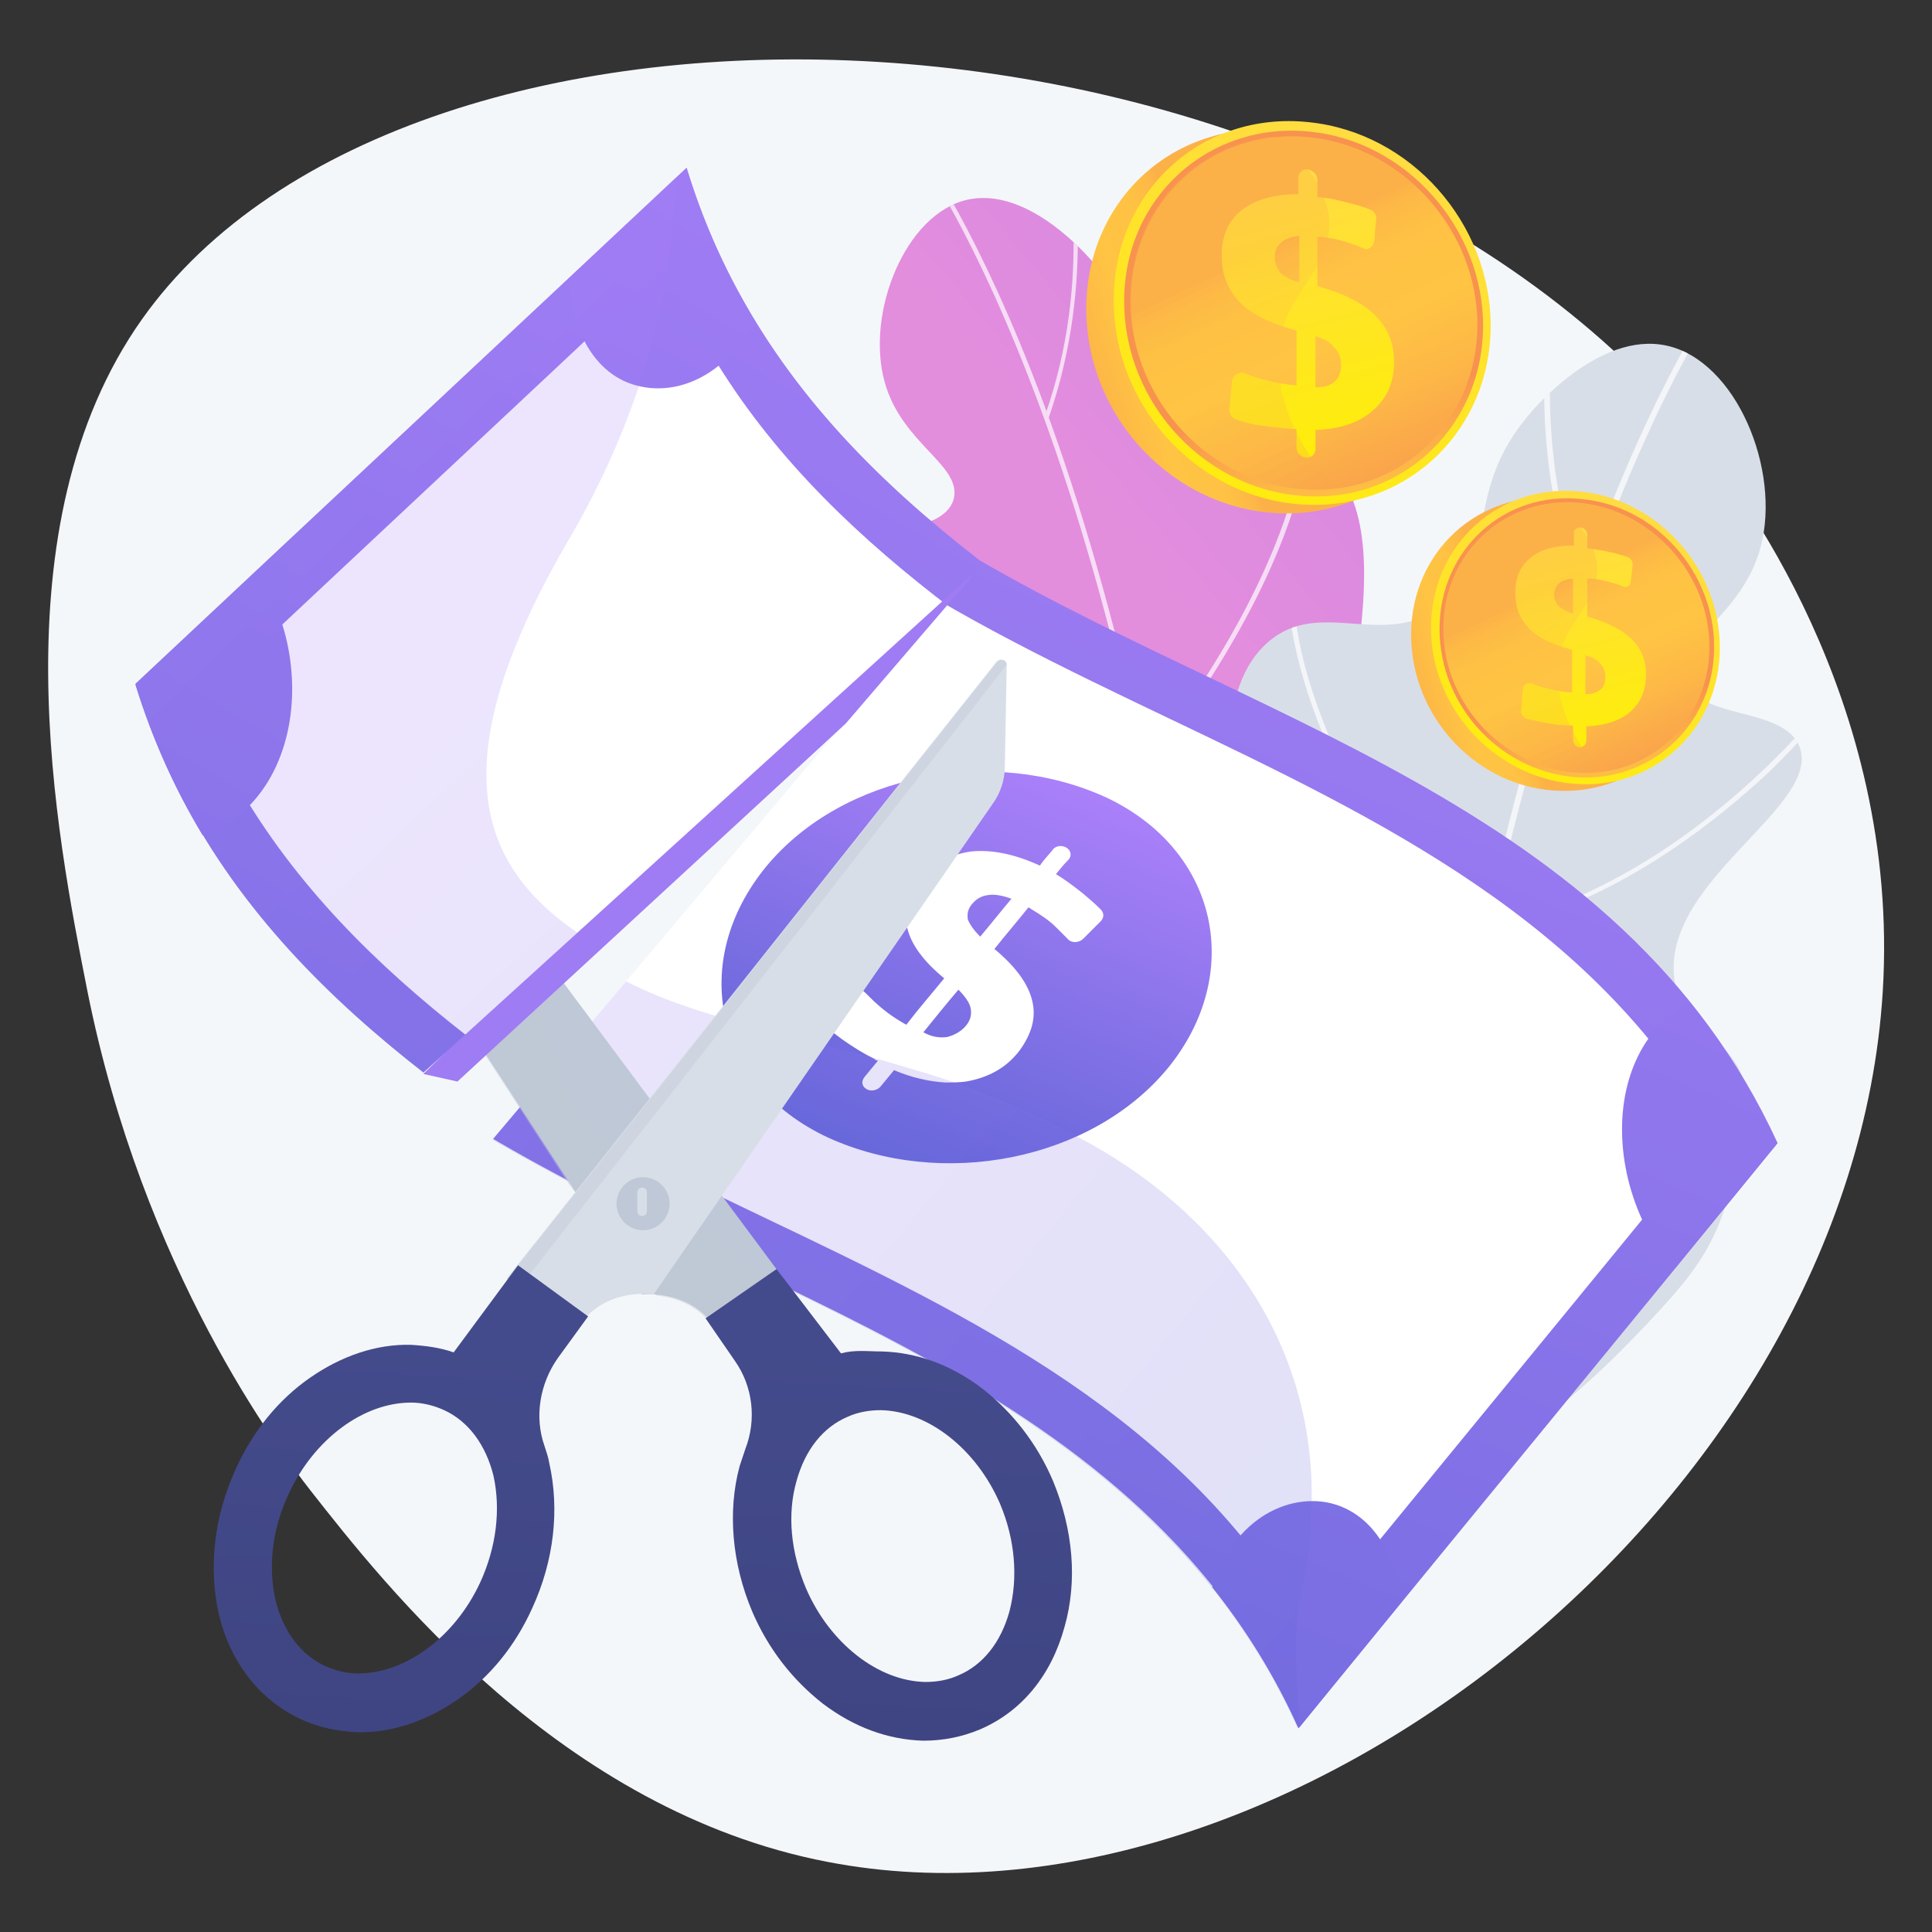 <?xml version="1.0" encoding="utf-8"?>
<!-- Generator: Adobe Illustrator 19.0.0, SVG Export Plug-In . SVG Version: 6.00 Build 0)  -->
<svg version="1.1" xmlns="http://www.w3.org/2000/svg" xmlns:xlink="http://www.w3.org/1999/xlink" x="0px" y="0px"
	 viewBox="0 0 204 204" style="enable-background:new 0 0 204 204;" xml:space="preserve">
<rect x="0" y="0" width="204" height="204" fill="#333333" stroke="none"/>
<style type="text/css">
	.st0{fill:#F4F7FA;}
	.st1{opacity:0.7;clip-path:url(#SVGID_3_);}
	.st2{fill:#FFFFFF;}
	.st3{opacity:0.7;clip-path:url(#SVGID_5_);}
	.st4{clip-path:url(#SVGID_7_);}
	.st5{fill:url(#SVGID_8_);}
	.st6{fill:url(#SVGID_9_);}
	.st7{fill:url(#SVGID_10_);}
	.st8{fill:url(#SVGID_11_);}
	.st9{fill:url(#SVGID_12_);}
	.st10{fill:url(#SVGID_13_);}
	.st11{opacity:0.2;fill:url(#SVGID_14_);}
	.st12{fill:#BFC8D6;}
	.st13{opacity:0.4;fill:#BFC8D6;}
	.st14{fill:url(#SVGID_15_);}
	.st15{fill:#D8DEE8;}
	.st16{fill:url(#SVGID_16_);}
	.st17{fill:url(#SVGID_17_);}
	.st18{clip-path:url(#SVGID_19_);}
	.st19{fill:url(#SVGID_20_);}
	.st20{fill:url(#SVGID_21_);}
	.st21{fill:url(#SVGID_22_);}
	.st22{fill:url(#SVGID_23_);}
	.st23{fill:url(#SVGID_24_);}
	.st24{fill:url(#SVGID_25_);}
	.st25{opacity:0.2;fill:url(#SVGID_26_);}
	.st26{fill:url(#SVGID_27_);}
	.st27{fill:url(#SVGID_28_);}
	.st28{fill:url(#SVGID_29_);}
	.st29{fill:url(#SVGID_30_);}
	.st30{fill:url(#SVGID_31_);}
	.st31{opacity:0.3;fill:url(#SVGID_32_);}
	.st32{fill:url(#SVGID_33_);}
	.st33{fill:url(#SVGID_34_);}
	.st34{fill:url(#SVGID_35_);}
	.st35{fill:url(#SVGID_36_);}
	.st36{fill:url(#SVGID_37_);}
	.st37{opacity:0.3;fill:url(#SVGID_38_);}
</style>
<g id="Background">
</g>
<g id="Illustration">
	<g>
		<g>
			<path class="st0" d="M179.6,46.8C139.1-3.3,43.2-6.1,15,33.7c-15.5,21.9-9,54.6-5.8,70.8c5.9,29.7,20.4,48.8,23.6,52.9
				c7.7,9.8,26.4,33.8,54.6,39.2c48.1,9.3,108.1-38.2,111.4-91.9C200.7,73.7,183.1,51.1,179.6,46.8z"/>
			<g>
				<g>
					<g>
						<defs>
							<path id="SVGID_1_" d="M136.2,125.5c14.2-7.2,19.3-26.8,14.1-33.2c-2.7-3.3-7.1-1.7-9.5-5.5c-2.6-4.2,1.5-8.3,2.7-18.6
								c0.6-5.3,1.7-15-3.3-19.3c-5-4.3-11,0.9-16.6-3.4c-5.3-4.1-1.9-10.3-8-17.6c-0.6-0.7-7-8.3-13.5-6.8
								c-6.5,1.5-10.7,11.9-8.7,19.2c1.8,6.6,8.2,8.8,7.3,12.4c-1.1,3.9-9.3,2.6-10.8,6.5c-2.2,5.7,13.3,12.6,12,22
								c-0.7,5.5-6.4,5.5-8.8,12.2c-3.1,8.6,2.6,19.1,8,24.8C109.2,126.3,123.8,131.7,136.2,125.5z"/>
						</defs>
						<linearGradient id="SVGID_2_" gradientUnits="userSpaceOnUse" x1="126.385" y1="67.114" x2="274.327" y2="-56.918">
							<stop  offset="3.597120e-003" style="stop-color:#E38DDD"/>
							<stop  offset="1" style="stop-color:#9571F6"/>
						</linearGradient>
						<use xlink:href="#SVGID_1_"  style="overflow:visible;fill:url(#SVGID_2_);"/>
						<clipPath id="SVGID_3_">
							<use xlink:href="#SVGID_1_"  style="overflow:visible;"/>
						</clipPath>
						<g class="st1">
							<path class="st2" d="M128.2,133.1l0.5,0c-1.7-19.5-4.5-37.8-8.1-54.3c-2.9-13.2-6.4-25.4-10.4-36.2
								C103.3,24.1,97.3,16.1,97.3,16l-0.4,0.3c0.1,0.1,6,8.1,12.8,26.4C116,59.6,124.3,89,128.2,133.1z"/>
							<path class="st2" d="M110.7,44.2c5.2-14.8,2.3-28,2.3-28.1l-0.5,0.1c0,0.1,3,13.2-2.2,27.8L110.7,44.2z"/>
							<path class="st2" d="M121.2,81c10.4-13.5,14.5-23.6,16.1-29.8c1.7-6.7,0.9-10.1,0.9-10.2l-0.5,0.1c0,0,0.8,3.5-0.9,10
								c-1.6,6.1-5.6,16.1-15.9,29.5L121.2,81z"/>
							<path class="st2" d="M126.8,116.5c23.1-18.9,26.6-36.2,26.7-36.3l-0.5-0.1c0,0-0.9,4.5-4.8,11.3c-3.4,6-10,15.1-21.7,24.7
								L126.8,116.5z"/>
							<path class="st2" d="M114.6,75c1.7,0.6,3.4,1.1,5.1,1.4l0.1-0.5c-11.6-2.5-20.8-9.4-26.4-14.8c-6.1-5.8-9.6-11-9.6-11.1
								l-0.4,0.3c0,0.1,3.5,5.4,9.7,11.2C97.9,66.1,105.3,71.8,114.6,75z"/>
							<path class="st2" d="M123,109.2c0.9,0.3,1.8,0.6,2.8,0.8l0.1-0.5c-11.9-3.2-20-11.3-24.7-17.5c-5.1-6.8-7.3-12.8-7.3-12.9
								l-0.5,0.2c0,0.1,2.3,6.2,7.4,13C105.1,98.1,112.4,105.5,123,109.2z"/>
						</g>
					</g>
				</g>
				<g>
					<g>
						<defs>
							<path id="SVGID_4_" d="M139.2,153.2c-15.9-7.9-21.8-29.7-16.1-36.8c3-3.7,7.9-2,10.5-6.3c2.9-4.8-1.8-9.3-3.2-20.8
								c-0.7-5.9-2.1-16.7,3.5-21.5c5.5-4.8,12.3,0.9,18.5-3.9c5.9-4.6,2-11.5,8.7-19.7c0.6-0.8,7.7-9.3,14.9-7.7
								c7.3,1.6,12.1,13.1,9.9,21.3c-2,7.4-9.1,9.9-8,13.9c1.3,4.4,10.3,2.8,12.1,7.1c2.5,6.3-14.6,14.2-13.2,24.6
								c0.8,6.1,8.7,6.6,7.5,14.4c-1.9,12.6-4.4,15.6-10.4,22C165.1,149.1,153,160.1,139.2,153.2z"/>
						</defs>
						<use xlink:href="#SVGID_4_"  style="overflow:visible;fill:#D8DEE8;"/>
						<clipPath id="SVGID_5_">
							<use xlink:href="#SVGID_4_"  style="overflow:visible;"/>
						</clipPath>
						<g class="st3">
							<path class="st2" d="M148.2,161.6l-0.6,0c1.7-21.8,4.6-42.2,8.5-60.7c3.1-14.8,6.9-28.4,11.3-40.5
								c7.4-20.5,14-29.5,14.1-29.6l0.5,0.3c-0.1,0.1-6.6,9-14,29.5C161.1,79.5,152.1,112.4,148.2,161.6z"/>
							<path class="st2" d="M166.7,62.4c-6-16.4-2.8-31.2-2.8-31.3l0.6,0.1c0,0.1-3.2,14.8,2.8,31L166.7,62.4z"/>
							<path class="st2" d="M155.5,103.5c-11.8-15-16.4-26.2-18.2-33c-2-7.4-1.1-11.2-1.1-11.4l0.5,0.1c0,0-0.8,3.9,1.1,11.2
								c1.8,6.7,6.4,17.9,18.1,32.8L155.5,103.5z"/>
							<path class="st2" d="M149.5,143.1c-25.9-20.9-30.1-40-30.1-40.2l0.6-0.1c0,0,1.1,5,5.5,12.6c3.9,6.6,11.3,16.8,24.4,27.3
								L149.5,143.1z"/>
							<path class="st2" d="M162.8,96.7c-1.8,0.6-3.7,1.2-5.7,1.7l-0.1-0.5c12.9-2.9,23-10.7,29.3-16.7c6.8-6.5,10.6-12.4,10.6-12.5
								l0.5,0.3c0,0.1-3.9,6-10.7,12.6C181.3,86.6,173.1,93.1,162.8,96.7z"/>
							<path class="st2" d="M153.8,134.9c-1,0.4-2,0.7-3.1,1l-0.1-0.5c13.3-3.6,22.2-12.8,27.3-19.7c5.6-7.6,8-14.4,8-14.5l0.5,0.2
								c0,0.1-2.5,6.9-8.1,14.6C173.5,122.4,165.5,130.7,153.8,134.9z"/>
						</g>
					</g>
				</g>
			</g>
			<g>
				<g>
					<defs>
						
							<rect id="SVGID_6_" x="73" y="66.2" transform="matrix(0.645 -0.764 0.764 0.645 -48.52 136.798)" width="100.2" height="108.9"/>
					</defs>
					<clipPath id="SVGID_7_">
						<use xlink:href="#SVGID_6_"  style="overflow:visible;"/>
					</clipPath>
					<g class="st4">
						
							<linearGradient id="SVGID_8_" gradientUnits="userSpaceOnUse" x1="2176.916" y1="-1355.432" x2="2241.617" y2="-1140.554" gradientTransform="matrix(0.774 0.634 -0.634 0.774 -2385.99 -305.802)">
							<stop  offset="0" style="stop-color:#AA80F9"/>
							<stop  offset="0.996" style="stop-color:#6165D7"/>
						</linearGradient>
						<path class="st5" d="M100.3,57.3c-0.6,1.2-1.2,2.4-2,3.5c-2.3,3.5-5.1,7-8,10.1c-0.4,0.4-0.8,0.8-1.2,1.2c0.7,0.5,1.4,1,2,1.6
							c2.2,2.1,3.6,5.6,3.6,8.6c0.1,1.7-0.3,3.3-1.1,4.7c-0.4,1.3-1.1,2.5-2.1,3.5c-1,1.5-2,3.1-3,4.7c-1.9,2.8-4.1,5.5-6.4,8
							c-3.5,3.7-7.6,6.8-11.5,10c-1.5,1.5-3.3,2.6-5.4,3.1c-1.1,0.1-2.2,0.3-3.2,0.4c-2.9,0.1-5.7-1.1-7.9-2.9
							c-1.8,1.6-3.8,3-5.9,4.1c31.2,19.7,72.1,27.4,89,64.5c16.8-20.6,33.7-41.1,50.5-61.7C171,84.4,131.2,76.2,100.3,57.3z"/>
						<path class="st2" d="M137.9,172.1c-25.5-44.6-89.2-42.6-114.7-87.3c14.3-17.5,28.7-35,43-52.5c25.5,44.6,89.2,42.6,114.7,87.3
							C166.6,137.1,152.2,154.6,137.9,172.1z"/>
						<g>
							<g>
								
									<linearGradient id="SVGID_9_" gradientUnits="userSpaceOnUse" x1="2098.893" y1="-1338.467" x2="2176.243" y2="-1081.581" gradientTransform="matrix(0.774 0.634 -0.634 0.774 -2385.99 -305.802)">
									<stop  offset="0" style="stop-color:#AA80F9"/>
									<stop  offset="0.996" style="stop-color:#6165D7"/>
								</linearGradient>
								<path class="st6" d="M73.7,41.6c-0.2,0.2-0.4,0.4-0.6,0.6c0,0,0,0-0.1,0.1c-2.3,2.4-5.2,3.5-7.9,3.3c-2.4-0.2-4.7-1.5-6.5-4
									c-0.3-0.4-0.5-0.8-0.7-1.2c-0.8-1.6-1.4-3.3-1.7-5.2c3.6-4.4,7.2-8.8,10.8-13.2c2.6,5.6,5.7,10.5,9.2,14.9
									C75.7,38.5,74.8,40.2,73.7,41.6z"/>
								
									<linearGradient id="SVGID_10_" gradientUnits="userSpaceOnUse" x1="2075.607" y1="-1349.726" x2="2157.021" y2="-1079.341" gradientTransform="matrix(0.774 0.634 -0.634 0.774 -2385.99 -305.802)">
									<stop  offset="0" style="stop-color:#AA80F9"/>
									<stop  offset="0.996" style="stop-color:#6165D7"/>
								</linearGradient>
								<path class="st7" d="M29.7,95.3c-1.2,1.4-2.5,2.4-4.1,3.2c-3.5-4.4-6.6-9.3-9.1-14.9c3.7-4.5,7.4-9,11-13.5
									c1,1,2,2.3,2.8,3.9c0.2,0.4,0.4,0.8,0.6,1.3c3,6.4,3,14.2-0.8,19.4c0,0,0,0,0,0.1C29.9,95,29.8,95.1,29.7,95.3z"/>
							</g>
							<g>
								
									<linearGradient id="SVGID_11_" gradientUnits="userSpaceOnUse" x1="2224.106" y1="-1394.366" x2="2305.126" y2="-1125.291" gradientTransform="matrix(0.774 0.634 -0.634 0.774 -2385.99 -305.802)">
									<stop  offset="0" style="stop-color:#AA80F9"/>
									<stop  offset="0.996" style="stop-color:#6165D7"/>
								</linearGradient>
								<path class="st8" d="M187.6,120.8c-3.6,4.4-7.2,8.8-10.8,13.2c-1-1-2-2.3-2.8-3.9c-0.2-0.4-0.4-0.8-0.6-1.3
									c-2.9-6.3-3-14,0.7-19.2c0.2-0.2,0.3-0.4,0.5-0.7c1.1-1.4,2.5-2.5,3.8-3.1C181.9,110.2,185,115.2,187.6,120.8z"/>
								
									<linearGradient id="SVGID_12_" gradientUnits="userSpaceOnUse" x1="2203.82" y1="-1395.852" x2="2281.585" y2="-1137.586" gradientTransform="matrix(0.774 0.634 -0.634 0.774 -2385.99 -305.802)">
									<stop  offset="0" style="stop-color:#AA80F9"/>
									<stop  offset="0.996" style="stop-color:#6165D7"/>
								</linearGradient>
								<path class="st9" d="M148.1,169c-3.7,4.5-7.4,9-11,13.5c-2.5-5.6-5.6-10.5-9.1-14.9c0.7-1.9,1.5-3.5,2.6-5
									c0.1-0.2,0.3-0.3,0.4-0.5c0,0,0,0,0.1-0.1c2.1-2.3,4.8-3.5,7.5-3.5c2.7,0,5.3,1.3,7.1,4c0.3,0.4,0.5,0.7,0.7,1.2
									C147.2,165.3,147.8,167.1,148.1,169z"/>
							</g>
						</g>
						
							<linearGradient id="SVGID_13_" gradientUnits="userSpaceOnUse" x1="2176.971" y1="-1282.001" x2="2189.767" y2="-1239.506" gradientTransform="matrix(0.774 0.634 -0.634 0.774 -2385.99 -305.802)">
							<stop  offset="0" style="stop-color:#AA80F9"/>
							<stop  offset="0.996" style="stop-color:#6165D7"/>
						</linearGradient>
						<path class="st10" d="M123.3,112.8c-8.1,9.8-23.9,12.8-35.9,7.3c-12-5.6-14.7-18.6-6.5-28.6c8.1-9.8,23.9-12.8,35.9-7.3
							C128.7,89.8,131.4,102.9,123.3,112.8z"/>
						<g>
							<path class="st2" d="M109,105.7c-0.4-1.7-1.6-3.5-4-5.5c1.2-1.5,2.4-2.9,3.6-4.4c0.1,0.1,0.2,0.1,0.3,0.2
								c1,0.6,1.9,1.2,2.6,1.9c0.4,0.4,0.8,0.8,1.2,1.2c0.4,0.5,1.2,0.5,1.7,0c0.6-0.6,1.2-1.2,1.8-1.8c0.4-0.4,0.4-0.9,0-1.3
								c-0.6-0.6-1.3-1.2-1.9-1.7c-0.9-0.7-1.8-1.4-2.8-2c0.4-0.5,0.8-1,1.3-1.5c0.4-0.4,0.3-1-0.2-1.3c-0.5-0.3-1.2-0.2-1.5,0.3
								c-0.4,0.5-0.9,1-1.3,1.6c-2.6-1.2-5-1.7-7.2-1.5c-2.2,0.3-4,1.2-5.4,3c-1.4,1.7-1.8,3.4-1.4,5.1c0.4,1.7,1.7,3.5,3.9,5.3
								c-1.3,1.6-2.7,3.2-4,4.9c-1.1-0.6-2.1-1.3-3-2.1c-0.6-0.5-1.1-1.1-1.7-1.6c-0.4-0.5-1.3-0.5-1.8,0c-0.8,0.8-1.5,1.6-2.3,2.3
								c-0.4,0.4-0.4,0.9,0,1.3c0.6,0.6,1.3,1.1,2.1,1.7c1,0.7,2.1,1.4,3.3,2c0.1,0.1,0.3,0.2,0.4,0.2c-0.5,0.6-0.9,1.1-1.4,1.7
								c-0.4,0.5-0.3,1,0.2,1.3c0,0,0,0,0,0c0.5,0.3,1.2,0.1,1.5-0.3c0.5-0.6,0.9-1.1,1.4-1.7c1.9,0.8,3.7,1.2,5.4,1.3
								c0.7,0,1.5,0,2.2-0.1c2.3-0.4,4.2-1.4,5.6-3.2C109,109.1,109.4,107.4,109,105.7z M101.2,104.5c0.7,0.7,1.2,1.4,1.3,2
								c0.1,0.6,0,1.2-0.5,1.8c-0.5,0.6-1.2,1-2,1.2c-0.8,0.1-1.6,0-2.5-0.5C98.8,107.4,100,105.9,101.2,104.5z M102.2,97.1
								c-0.1-0.6,0-1.1,0.4-1.6c0.5-0.6,1-0.9,1.8-1c0.7-0.1,1.6,0.1,2.4,0.4c-1.1,1.3-2.2,2.7-3.3,4
								C102.8,98.2,102.4,97.6,102.2,97.1z"/>
						</g>
						
							<linearGradient id="SVGID_14_" gradientUnits="userSpaceOnUse" x1="2105.42" y1="-1256.131" x2="2261.316" y2="-1256.131" gradientTransform="matrix(0.774 0.634 -0.634 0.774 -2385.99 -305.802)">
							<stop  offset="0" style="stop-color:#AA80F9"/>
							<stop  offset="0.996" style="stop-color:#6165D7"/>
						</linearGradient>
						<path class="st11" d="M137.2,182.2c-0.1,0.1-0.1,0.1-0.2,0.2c-24-52.7-96.6-46.1-120.6-98.8c16.5-20.1,33-40.3,49.5-60.4
							c0.3,2.9,0.5,6.1,0.5,9.5c0,3.9-0.4,8.2-1.3,12.8c-1,5.2-2.6,10.8-5.2,17.1c-12.9,30.9-1.8,39.7,16.8,45
							c4.9,1.4,10.4,2.7,15.9,4.2c2.4,0.7,4.9,1.4,7.3,2.2c4.8,1.6,9.5,3.6,13.8,6c15,7.8,25.1,21.5,24.8,38.6
							c0,3.1-0.4,6.3-1.1,9.5c-0.2,0.8-0.3,1.7-0.4,2.6C136.7,174,136.9,177.9,137.2,182.2z"/>
					</g>
				</g>
				<g>
					<path class="st12" d="M83.1,135.5l-1.5,1.2l-5.5,4.5c-1.7-3.5-4.8-4.3-6.7-4.5c-1-0.1-1.6,0-1.6,0l-7.6-11.7L33.4,83.9
						c-0.8-1.2-1.1-2.6-1.1-4l0.2-10.8c0-0.3,0.1-0.5,0.4-0.5c0.2-0.1,0.5,0,0.6,0.2L83.1,135.5z"/>
					<path class="st13" d="M81.5,136.8l-5.5,4.5c-1.7-3.5-4.8-4.3-6.7-4.5l-9.2-11.7L33.4,83.9c-0.8-1.2-1.1-2.6-1.1-4l0.1-8
						c1.5,5.3,4.7,14.9,9.4,17.2c6.5,3.2,13.2,9.2,15.9,20c2.7,10.7,9.4,15.1,16.9,20.9C78.2,132.8,80.3,135.1,81.5,136.8z"/>
					
						<linearGradient id="SVGID_15_" gradientUnits="userSpaceOnUse" x1="-1600.812" y1="-2243.866" x2="-1611.067" y2="-1991.986" gradientTransform="matrix(1 1.510000e-002 -1.510000e-002 1 1661.182 2410.401)">
						<stop  offset="0" style="stop-color:#444B8C"/>
						<stop  offset="0.996" style="stop-color:#26264F"/>
					</linearGradient>
					<path class="st14" d="M111.2,156.4c-1.7-4-4.3-7.3-7.5-9.8c-3.3-2.5-6.9-3.8-10.6-3.9c-1.5,0-2.8-0.2-4.3,0.2L82,134l-7.5,5.2
						l3.1,4.5c1.9,2.7,2.3,6.2,1.1,9.3c-0.2,0.6-0.4,1.2-0.6,1.8c-1.3,4.8-0.8,10.3,1.3,15.3c1.7,4,4.3,7.3,7.5,9.8
						c3.3,2.5,6.9,3.8,10.6,3.9c2.1,0,4.1-0.4,6-1.2c4.4-1.9,7.5-5.7,8.9-10.8C113.8,166.9,113.3,161.5,111.2,156.4z M106.6,170.1
						c-0.9,3.3-2.8,5.7-5.4,6.8c-1.1,0.5-2.3,0.7-3.5,0.7c-5-0.1-10.1-4.1-12.6-9.9c-1.6-3.8-2-7.8-1-11.3c0.9-3.3,2.8-5.7,5.4-6.8
						c1.1-0.5,2.3-0.7,3.5-0.7c5,0.1,10.1,4.1,12.6,9.9C107.2,162.6,107.5,166.6,106.6,170.1z"/>
					<path class="st15" d="M106.3,70.2l-0.2,10.8c0,1.4-0.5,2.8-1.3,3.9l-35.8,51.8c0,0-5.7-1-8.5,4.3l-5.8-5l-1.2-1l51.7-65.1
						c0.2-0.2,0.4-0.3,0.7-0.2C106.2,69.8,106.3,70,106.3,70.2z"/>
					<path class="st13" d="M106.3,70.2l-51.5,65.8l-1.2-1l51.7-65.1c0.2-0.2,0.4-0.3,0.7-0.2C106.2,69.8,106.3,70,106.3,70.2z"/>
					
						<linearGradient id="SVGID_16_" gradientUnits="userSpaceOnUse" x1="-1652.3" y1="-2244.638" x2="-1662.833" y2="-1985.932" gradientTransform="matrix(1 1.510000e-002 -1.510000e-002 1 1661.182 2410.401)">
						<stop  offset="0" style="stop-color:#444B8C"/>
						<stop  offset="0.996" style="stop-color:#26264F"/>
					</linearGradient>
					<path class="st16" d="M47.9,142.8c-1.4-0.5-2.9-0.7-4.5-0.8c-3.7-0.1-7.4,1.2-10.7,3.5c-3.3,2.3-6,5.6-7.8,9.6
						c-2.3,5-2.9,10.4-1.8,15.3c1.2,5.1,4.3,9.1,8.6,11.1c1.9,0.9,3.9,1.3,6,1.4c3.7,0.1,7.4-1.2,10.7-3.5c3.3-2.3,6-5.6,7.8-9.6
						c2.3-5,2.9-10.4,1.8-15.3c-0.1-0.6-0.3-1.2-0.5-1.8c-1.1-3.1-0.5-6.6,1.4-9.3l3.2-4.4l-7.4-5.4L47.9,142.8z M50.7,167.1
						c-2.7,5.8-7.9,9.6-12.9,9.6c-1.2,0-2.4-0.3-3.5-0.8c-2.6-1.2-4.4-3.7-5.2-6.9c-0.8-3.5-0.4-7.5,1.4-11.3
						c2.7-5.8,7.9-9.6,12.9-9.6c1.2,0,2.4,0.3,3.5,0.8c2.6,1.2,4.4,3.7,5.2,6.9C52.9,159.4,52.4,163.4,50.7,167.1z"/>
					<circle class="st12" cx="67.9" cy="127.1" r="2.8"/>
					<path class="st15" d="M68.3,127.9c0,0.3-0.2,0.5-0.5,0.5l0,0c-0.3,0-0.5-0.2-0.5-0.5l0-2c0-0.3,0.2-0.5,0.5-0.5l0,0
						c0.3,0,0.5,0.2,0.5,0.5L68.3,127.9z"/>
				</g>
				<linearGradient id="SVGID_17_" gradientUnits="userSpaceOnUse" x1="51.458" y1="62.681" x2="197.599" y2="223.659">
					<stop  offset="0" style="stop-color:#AA80F9"/>
					<stop  offset="0.996" style="stop-color:#6165D7"/>
				</linearGradient>
				<polygon class="st17" points="44.7,113.4 48.3,114.2 89.3,76.4 102.6,60.9 99.6,59.5 				"/>
				<g>
					<defs>
						
							<rect id="SVGID_18_" x="11.1" y="36" transform="matrix(0.74 -0.672 0.672 0.74 -26.174 57.313)" width="99.9" height="53.1"/>
					</defs>
					<clipPath id="SVGID_19_">
						<use xlink:href="#SVGID_18_"  style="overflow:visible;"/>
					</clipPath>
					<g class="st18">
						
							<linearGradient id="SVGID_20_" gradientUnits="userSpaceOnUse" x1="2515.509" y1="-1520.905" x2="2580.214" y2="-1306.013" gradientTransform="matrix(0.684 0.73 -0.73 0.684 -2686.395 -774.373)">
							<stop  offset="0" style="stop-color:#AA80F9"/>
							<stop  offset="0.996" style="stop-color:#6165D7"/>
						</linearGradient>
						<path class="st19" d="M179.1,131.5c-19.4,18.2-38.8,36.3-58.2,54.5C104,130.6,31.2,127.6,14.3,72.2
							c19.4-18.2,38.8-36.3,58.2-54.5C89.4,73.1,162.2,76.1,179.1,131.5z"/>
						<path class="st2" d="M123.1,175.9c-19.4-47.6-82.8-54-102.2-101.6c16.5-15.5,33-30.9,49.5-46.4c19.4,47.6,82.8,54,102.2,101.6
							C156.1,144.9,139.6,160.4,123.1,175.9z"/>
						<g>
							<g>
								
									<linearGradient id="SVGID_21_" gradientUnits="userSpaceOnUse" x1="2457.731" y1="-1510.035" x2="2535.086" y2="-1253.131" gradientTransform="matrix(0.684 0.73 -0.73 0.684 -2686.395 -774.373)">
									<stop  offset="0" style="stop-color:#AA80F9"/>
									<stop  offset="0.996" style="stop-color:#6165D7"/>
								</linearGradient>
								<path class="st20" d="M76.6,38c-0.2,0.2-0.4,0.4-0.6,0.6c0,0,0,0-0.1,0c-2.6,2.1-5.6,2.8-8.3,2.2c-2.4-0.5-4.5-2.1-5.9-4.8
									c-0.2-0.4-0.4-0.8-0.6-1.2c-0.6-1.6-1-3.5-1-5.4c4.1-3.9,8.3-7.8,12.4-11.6c1.8,5.9,4.2,11.2,7.1,16
									C79,35.3,77.9,36.8,76.6,38z"/>
								
									<linearGradient id="SVGID_22_" gradientUnits="userSpaceOnUse" x1="2434.444" y1="-1521.295" x2="2515.864" y2="-1250.891" gradientTransform="matrix(0.684 0.73 -0.73 0.684 -2686.395 -774.373)">
									<stop  offset="0" style="stop-color:#AA80F9"/>
									<stop  offset="0.996" style="stop-color:#6165D7"/>
								</linearGradient>
								<path class="st21" d="M25.9,85.5c-1.4,1.3-2.8,2.1-4.5,2.7c-2.9-4.8-5.3-10.1-7.1-15.9c4.2-4,8.5-7.9,12.7-11.9
									c0.9,1.2,1.7,2.6,2.3,4.2c0.2,0.4,0.3,0.9,0.5,1.3c2.1,6.7,1.1,14.4-3.4,19.1c0,0,0,0-0.1,0.1C26.2,85.2,26,85.4,25.9,85.5z
									"/>
							</g>
							<g>
								
									<linearGradient id="SVGID_23_" gradientUnits="userSpaceOnUse" x1="2582.953" y1="-1565.94" x2="2663.978" y2="-1296.847" gradientTransform="matrix(0.684 0.73 -0.73 0.684 -2686.395 -774.373)">
									<stop  offset="0" style="stop-color:#AA80F9"/>
									<stop  offset="0.996" style="stop-color:#6165D7"/>
								</linearGradient>
								<path class="st22" d="M179.1,131.5c-4.1,3.9-8.3,7.8-12.4,11.6c-0.9-1.2-1.7-2.6-2.3-4.2c-0.2-0.4-0.3-0.9-0.5-1.3
									c-2.1-6.6-1.2-14.3,3.2-19c0.2-0.2,0.4-0.4,0.6-0.6c1.3-1.2,2.8-2.2,4.2-2.5C174.9,120.3,177.3,125.6,179.1,131.5z"/>
								
									<linearGradient id="SVGID_24_" gradientUnits="userSpaceOnUse" x1="2562.666" y1="-1567.426" x2="2640.436" y2="-1309.142" gradientTransform="matrix(0.684 0.73 -0.73 0.684 -2686.395 -774.373)">
									<stop  offset="0" style="stop-color:#AA80F9"/>
									<stop  offset="0.996" style="stop-color:#6165D7"/>
								</linearGradient>
								<path class="st23" d="M133.6,174.1c-4.2,4-8.5,7.9-12.7,11.9c-1.8-5.9-4.2-11.1-7.1-15.9c0.9-1.8,1.9-3.3,3.3-4.6
									c0.2-0.1,0.3-0.3,0.5-0.4c0,0,0,0,0.1,0c2.4-2,5.3-2.9,7.9-2.5c2.6,0.4,5,2,6.5,4.9c0.2,0.4,0.4,0.8,0.6,1.2
									C133.2,170.4,133.5,172.2,133.6,174.1z"/>
							</g>
						</g>
						
							<linearGradient id="SVGID_25_" gradientUnits="userSpaceOnUse" x1="2535.815" y1="-1453.566" x2="2548.611" y2="-1411.068" gradientTransform="matrix(0.684 0.73 -0.73 0.684 -2686.395 -774.373)">
							<stop  offset="0" style="stop-color:#AA80F9"/>
							<stop  offset="0.996" style="stop-color:#6165D7"/>
						</linearGradient>
						<path class="st24" d="M116.4,115.2c-9.3,8.7-25.4,9.6-36.5,2.5c-11.1-7.1-12.1-20.4-2.7-29.2c9.3-8.7,25.4-9.6,36.5-2.5
							C124.8,93.1,125.7,106.4,116.4,115.2z"/>
						<g>
							<path class="st2" d="M103.2,106.2c-0.2-1.8-1.1-3.7-3.2-6c1.4-1.3,2.8-2.6,4.1-3.9c0.1,0.1,0.2,0.1,0.3,0.2
								c0.9,0.7,1.7,1.4,2.3,2.2c0.4,0.4,0.7,0.9,1,1.4c0.3,0.5,1.2,0.6,1.7,0.2c0.7-0.5,1.3-1,2-1.6c0.4-0.3,0.5-0.9,0.2-1.3
								c-0.5-0.7-1.1-1.3-1.7-1.9c-0.8-0.8-1.6-1.6-2.6-2.4c0.5-0.5,1-0.9,1.4-1.4c0.4-0.4,0.4-1,0-1.3c-0.5-0.4-1.1-0.3-1.6,0.1
								c-0.5,0.5-1,0.9-1.5,1.4c-2.4-1.6-4.7-2.4-6.9-2.4c-2.2,0-4.1,0.7-5.8,2.2c-1.6,1.5-2.3,3.1-2.1,4.9c0.2,1.7,1.3,3.7,3.2,5.8
								c-1.5,1.4-3.1,2.9-4.6,4.3c-1-0.8-1.9-1.6-2.7-2.5c-0.5-0.6-1-1.2-1.4-1.8c-0.4-0.5-1.3-0.7-1.8-0.2c-0.9,0.7-1.7,1.3-2.6,2
								c-0.4,0.3-0.5,0.9-0.1,1.3c0.6,0.7,1.2,1.3,1.8,1.9c0.9,0.8,1.9,1.7,3,2.4c0.1,0.1,0.3,0.2,0.4,0.3c-0.5,0.5-1,1-1.6,1.5
								c-0.4,0.4-0.4,1,0,1.3c0,0,0,0,0,0c0.5,0.3,1.2,0.3,1.6-0.1c0.5-0.5,1.1-1,1.6-1.5c1.8,1,3.5,1.7,5.2,2
								c0.7,0.1,1.5,0.2,2.2,0.2c2.3-0.1,4.3-0.9,6-2.4C102.7,109.6,103.3,108,103.2,106.2z M95.6,104c0.6,0.8,1,1.5,1.1,2.1
								c0,0.6-0.2,1.2-0.8,1.7c-0.6,0.6-1.3,0.9-2.1,0.9c-0.8,0-1.6-0.2-2.4-0.8C92.8,106.6,94.2,105.3,95.6,104z M97.6,96.8
								c-0.1-0.6,0.2-1.1,0.6-1.5c0.5-0.5,1.1-0.7,1.9-0.7c0.7,0,1.6,0.3,2.3,0.7c-1.3,1.2-2.5,2.4-3.8,3.6
								C97.9,98,97.6,97.4,97.6,96.8z"/>
						</g>
						
							<linearGradient id="SVGID_26_" gradientUnits="userSpaceOnUse" x1="2464.258" y1="-1427.694" x2="2620.166" y2="-1427.694" gradientTransform="matrix(0.684 0.73 -0.73 0.684 -2686.395 -774.373)">
							<stop  offset="0" style="stop-color:#AA80F9"/>
							<stop  offset="0.996" style="stop-color:#6165D7"/>
						</linearGradient>
						<path class="st25" d="M121.1,185.8c-0.1,0.1-0.1,0.1-0.2,0.2C104,130.6,31.2,127.6,14.3,72.2c19-17.8,38-35.6,57-53.4
							c-0.1,2.9-0.3,6.1-0.8,9.4c-0.6,3.9-1.5,8-3,12.5c-1.7,5-4,10.4-7.4,16.2c-16.9,29-7.1,39.1,10.7,46.8c4.7,2.1,9.9,4,15.2,6.2
							c2.3,1,4.7,2,7,3.2c4.5,2.2,8.9,4.8,12.9,7.7c13.8,9.7,22.1,24.6,19.5,41.5c-0.4,3.1-1.2,6.2-2.3,9.3
							c-0.3,0.8-0.5,1.7-0.7,2.6C121.7,177.6,121.3,181.5,121.1,185.8z"/>
					</g>
				</g>
			</g>
			<g>
				<linearGradient id="SVGID_27_" gradientUnits="userSpaceOnUse" x1="127.808" y1="36.178" x2="104.609" y2="43.623">
					<stop  offset="0" style="stop-color:#FCB148"/>
					<stop  offset="5.207239e-002" style="stop-color:#FDBA46"/>
					<stop  offset="0.142" style="stop-color:#FFC244"/>
					<stop  offset="0.318" style="stop-color:#FFC444"/>
					<stop  offset="0.485" style="stop-color:#FDB946"/>
					<stop  offset="0.775" style="stop-color:#F99C4D"/>
					<stop  offset="0.866" style="stop-color:#F8924F"/>
					<stop  offset="1" style="stop-color:#F8924F"/>
				</linearGradient>
				<path class="st26" d="M154.5,35.3c0,10.8-8.4,19.2-19.2,18.9c-11.2-0.3-20.6-10-20.6-21.6c0-11.6,9.4-20,20.6-18.8
					C146.1,15,154.5,24.6,154.5,35.3z"/>
				<linearGradient id="SVGID_28_" gradientUnits="userSpaceOnUse" x1="146.575" y1="13.085" x2="125.864" y2="58.777">
					<stop  offset="0" style="stop-color:#FFDB44"/>
					<stop  offset="1" style="stop-color:#FEEF06"/>
				</linearGradient>
				<path class="st27" d="M157.4,34.4c0,10.8-8.4,19.2-19.2,18.9c-11.2-0.3-20.6-10-20.6-21.6c0-11.6,9.4-20,20.6-18.8
					C149,14,157.4,23.6,157.4,34.4z"/>
				<linearGradient id="SVGID_29_" gradientUnits="userSpaceOnUse" x1="142.765" y1="61.33" x2="138.769" y2="39.5">
					<stop  offset="0" style="stop-color:#FCB148"/>
					<stop  offset="5.207239e-002" style="stop-color:#FDBA46"/>
					<stop  offset="0.142" style="stop-color:#FFC244"/>
					<stop  offset="0.318" style="stop-color:#FFC444"/>
					<stop  offset="0.485" style="stop-color:#FDB946"/>
					<stop  offset="0.775" style="stop-color:#F99C4D"/>
					<stop  offset="0.866" style="stop-color:#F8924F"/>
					<stop  offset="1" style="stop-color:#F8924F"/>
				</linearGradient>
				<path class="st28" d="M156.6,34.4c0,10.3-8.1,18.4-18.3,18c-10.7-0.3-19.6-9.6-19.6-20.6c0-11,9-19,19.6-17.9
					C148.5,14.9,156.6,24.1,156.6,34.4z"/>
				<linearGradient id="SVGID_30_" gradientUnits="userSpaceOnUse" x1="134.292" y1="25.995" x2="150.761" y2="60.955">
					<stop  offset="0" style="stop-color:#FCB148"/>
					<stop  offset="5.207239e-002" style="stop-color:#FDBA46"/>
					<stop  offset="0.142" style="stop-color:#FFC244"/>
					<stop  offset="0.318" style="stop-color:#FFC444"/>
					<stop  offset="0.485" style="stop-color:#FDB946"/>
					<stop  offset="0.775" style="stop-color:#F99C4D"/>
					<stop  offset="0.866" style="stop-color:#F8924F"/>
					<stop  offset="1" style="stop-color:#F8924F"/>
				</linearGradient>
				<path class="st29" d="M156,34.3c0,9.9-7.8,17.8-17.7,17.4c-10.3-0.3-18.9-9.3-18.9-19.9s8.6-18.4,18.9-17.3
					C148.2,15.5,156,24.4,156,34.3z"/>
				<g>
					<linearGradient id="SVGID_31_" gradientUnits="userSpaceOnUse" x1="133.636" y1="18.472" x2="141.917" y2="49.508">
						<stop  offset="0" style="stop-color:#FFDB44"/>
						<stop  offset="1" style="stop-color:#FEEF06"/>
					</linearGradient>
					<path class="st30" d="M138.1,17.9L138.1,17.9c0.5,0.1,1,0.5,1,1.1v1.8c1.1,0.1,2.1,0.3,3.2,0.6c0.8,0.2,1.6,0.4,2.3,0.7
						c0.5,0.2,0.8,0.6,0.7,1.1l-0.2,2.3c-0.1,0.6-0.7,1-1.2,0.7c-0.5-0.2-1-0.4-1.6-0.6c-0.9-0.3-1.9-0.5-2.9-0.6l-0.3,0v5.2
						c2.8,0.8,4.8,1.8,6.1,3.1c1.3,1.3,2,2.9,2,4.9c0,2.1-0.7,3.8-2.2,5.1c-1.4,1.3-3.5,2-6.1,2.1v2c0,0.5-0.4,1-1,0.9l0,0
						c-0.5,0-1-0.5-1-1v-2l-0.4,0c-1.2-0.1-2.4-0.2-3.5-0.4c-0.8-0.1-1.6-0.3-2.4-0.6c-0.5-0.1-0.8-0.6-0.8-1.1l0.3-3
						c0.1-0.6,0.7-1,1.3-0.8c0.7,0.3,1.4,0.5,2.1,0.7c1.1,0.3,2.3,0.5,3.4,0.6l0-5.8c-2.6-0.7-4.6-1.6-5.9-2.9c-1.3-1.3-2-2.9-2-5
						c0-2.1,0.7-3.7,2.1-4.8c1.4-1.1,3.4-1.7,6-1.7v-1.9C137.2,18.2,137.6,17.8,138.1,17.9z M137.2,24.9c-0.8,0.1-1.5,0.3-1.9,0.7
						c-0.5,0.4-0.7,0.9-0.7,1.6c0,0.6,0.2,1.1,0.6,1.6c0.4,0.4,1.1,0.8,2,1V24.9z M138.9,35.5v5.4c0.9,0,1.6-0.2,2-0.6
						c0.5-0.4,0.7-1,0.7-1.8c0-0.7-0.2-1.3-0.7-1.8C140.5,36.1,139.8,35.8,138.9,35.5z"/>
				</g>
				<linearGradient id="SVGID_32_" gradientUnits="userSpaceOnUse" x1="129.447" y1="28.257" x2="145.883" y2="63.147">
					<stop  offset="0" style="stop-color:#FCB148"/>
					<stop  offset="5.207239e-002" style="stop-color:#FDBA46"/>
					<stop  offset="0.142" style="stop-color:#FFC244"/>
					<stop  offset="0.318" style="stop-color:#FFC444"/>
					<stop  offset="0.485" style="stop-color:#FDB946"/>
					<stop  offset="0.775" style="stop-color:#F99C4D"/>
					<stop  offset="0.866" style="stop-color:#F8924F"/>
					<stop  offset="1" style="stop-color:#F8924F"/>
				</linearGradient>
				<path class="st31" d="M135,36.7c0.6-5.9,6-8.4,5.3-13.9c-0.4-3.4-3-6.2-5.8-8.4c-8.6,0.9-15.2,8-15.2,17.3
					c0,10.6,8.6,19.5,18.9,19.9c1,0,2,0,2.9-0.1C137.1,47.5,134.5,41.8,135,36.7z"/>
			</g>
			<g>
				<linearGradient id="SVGID_33_" gradientUnits="userSpaceOnUse" x1="158.965" y1="69.71" x2="141.226" y2="75.402">
					<stop  offset="0" style="stop-color:#FCB148"/>
					<stop  offset="5.207239e-002" style="stop-color:#FDBA46"/>
					<stop  offset="0.142" style="stop-color:#FFC244"/>
					<stop  offset="0.318" style="stop-color:#FFC444"/>
					<stop  offset="0.485" style="stop-color:#FDB946"/>
					<stop  offset="0.775" style="stop-color:#F99C4D"/>
					<stop  offset="0.866" style="stop-color:#F8924F"/>
					<stop  offset="1" style="stop-color:#F8924F"/>
				</linearGradient>
				<path class="st32" d="M179.4,69.1c0,8.2-6.4,14.7-14.7,14.4C156.2,83.3,149,75.9,149,67c0-8.8,7.2-15.3,15.8-14.4
					C173,53.5,179.4,60.8,179.4,69.1z"/>
				<linearGradient id="SVGID_34_" gradientUnits="userSpaceOnUse" x1="173.314" y1="52.053" x2="157.478" y2="86.989">
					<stop  offset="0" style="stop-color:#FFDB44"/>
					<stop  offset="1" style="stop-color:#FEEF06"/>
				</linearGradient>
				<path class="st33" d="M181.6,68.4c0,8.2-6.4,14.7-14.7,14.4c-8.6-0.3-15.8-7.7-15.8-16.5c0-8.8,7.2-15.3,15.8-14.4
					C175.2,52.8,181.6,60.1,181.6,68.4z"/>
				<linearGradient id="SVGID_35_" gradientUnits="userSpaceOnUse" x1="170.401" y1="88.942" x2="167.346" y2="72.25">
					<stop  offset="0" style="stop-color:#FCB148"/>
					<stop  offset="5.207239e-002" style="stop-color:#FDBA46"/>
					<stop  offset="0.142" style="stop-color:#FFC244"/>
					<stop  offset="0.318" style="stop-color:#FFC444"/>
					<stop  offset="0.485" style="stop-color:#FDB946"/>
					<stop  offset="0.775" style="stop-color:#F99C4D"/>
					<stop  offset="0.866" style="stop-color:#F8924F"/>
					<stop  offset="1" style="stop-color:#F8924F"/>
				</linearGradient>
				<path class="st34" d="M181,68.3c0,7.9-6.2,14-14,13.8c-8.2-0.3-15-7.3-15-15.7c0-8.4,6.9-14.6,15-13.7
					C174.8,53.4,181,60.4,181,68.3z"/>
				<linearGradient id="SVGID_36_" gradientUnits="userSpaceOnUse" x1="163.923" y1="61.924" x2="176.515" y2="88.655">
					<stop  offset="0" style="stop-color:#FCB148"/>
					<stop  offset="5.207239e-002" style="stop-color:#FDBA46"/>
					<stop  offset="0.142" style="stop-color:#FFC244"/>
					<stop  offset="0.318" style="stop-color:#FFC444"/>
					<stop  offset="0.485" style="stop-color:#FDB946"/>
					<stop  offset="0.775" style="stop-color:#F99C4D"/>
					<stop  offset="0.866" style="stop-color:#F8924F"/>
					<stop  offset="1" style="stop-color:#F8924F"/>
				</linearGradient>
				<path class="st35" d="M180.5,68.3c0,7.6-6,13.6-13.6,13.3c-7.9-0.3-14.5-7.1-14.5-15.2s6.6-14.1,14.5-13.3
					C174.5,53.9,180.5,60.7,180.5,68.3z"/>
				<g>
					<linearGradient id="SVGID_37_" gradientUnits="userSpaceOnUse" x1="163.421" y1="56.171" x2="169.753" y2="79.902">
						<stop  offset="0" style="stop-color:#FFDB44"/>
						<stop  offset="1" style="stop-color:#FEEF06"/>
					</linearGradient>
					<path class="st36" d="M166.9,55.7L166.9,55.7c0.4,0,0.7,0.4,0.7,0.8v1.4c0.8,0.1,1.6,0.2,2.4,0.4c0.6,0.1,1.2,0.3,1.8,0.5
						c0.4,0.1,0.6,0.5,0.6,0.8l-0.2,1.8c0,0.5-0.5,0.7-0.9,0.5c-0.4-0.2-0.8-0.3-1.2-0.4c-0.7-0.2-1.5-0.4-2.3-0.4l-0.2,0v4
						c2.1,0.6,3.7,1.4,4.7,2.4c1,1,1.5,2.2,1.5,3.7c0,1.6-0.5,2.9-1.6,3.9c-1.1,1-2.7,1.5-4.7,1.6v1.5c0,0.4-0.3,0.7-0.7,0.7l0,0
						c-0.4,0-0.7-0.4-0.7-0.8v-1.5l-0.3,0c-0.9,0-1.8-0.1-2.7-0.3c-0.6-0.1-1.3-0.3-1.9-0.4c-0.4-0.1-0.6-0.5-0.6-0.8l0.2-2.3
						c0-0.5,0.5-0.8,1-0.6c0.5,0.2,1.1,0.4,1.6,0.5c0.9,0.2,1.7,0.4,2.6,0.4l0-4.5c-2-0.5-3.5-1.2-4.5-2.2c-1-1-1.5-2.2-1.5-3.8
						c0-1.6,0.5-2.8,1.6-3.7c1.1-0.9,2.6-1.3,4.6-1.3v-1.4C166.1,56,166.5,55.7,166.9,55.7z M166.1,61.1c-0.6,0-1.1,0.2-1.5,0.5
						c-0.3,0.3-0.5,0.7-0.5,1.2c0,0.5,0.2,0.9,0.5,1.2c0.3,0.3,0.8,0.6,1.5,0.8V61.1z M167.4,69.2v4.1c0.7,0,1.2-0.2,1.6-0.5
						c0.4-0.3,0.5-0.8,0.5-1.4c0-0.5-0.2-1-0.5-1.3C168.7,69.7,168.2,69.4,167.4,69.2z"/>
				</g>
				<linearGradient id="SVGID_38_" gradientUnits="userSpaceOnUse" x1="160.218" y1="63.654" x2="172.785" y2="90.331">
					<stop  offset="0" style="stop-color:#FCB148"/>
					<stop  offset="5.207239e-002" style="stop-color:#FDBA46"/>
					<stop  offset="0.142" style="stop-color:#FFC244"/>
					<stop  offset="0.318" style="stop-color:#FFC444"/>
					<stop  offset="0.485" style="stop-color:#FDB946"/>
					<stop  offset="0.775" style="stop-color:#F99C4D"/>
					<stop  offset="0.866" style="stop-color:#F8924F"/>
					<stop  offset="1" style="stop-color:#F8924F"/>
				</linearGradient>
				<path class="st37" d="M164.5,70.1c0.5-4.5,4.6-6.4,4.1-10.6c-0.3-2.6-2.3-4.7-4.4-6.4c-6.6,0.7-11.7,6.1-11.7,13.3
					c0,8.1,6.6,14.9,14.5,15.2c0.8,0,1.5,0,2.2-0.1C166.1,78.4,164.1,74,164.5,70.1z"/>
			</g>
		</g>
	</g>
</g>
</svg>
